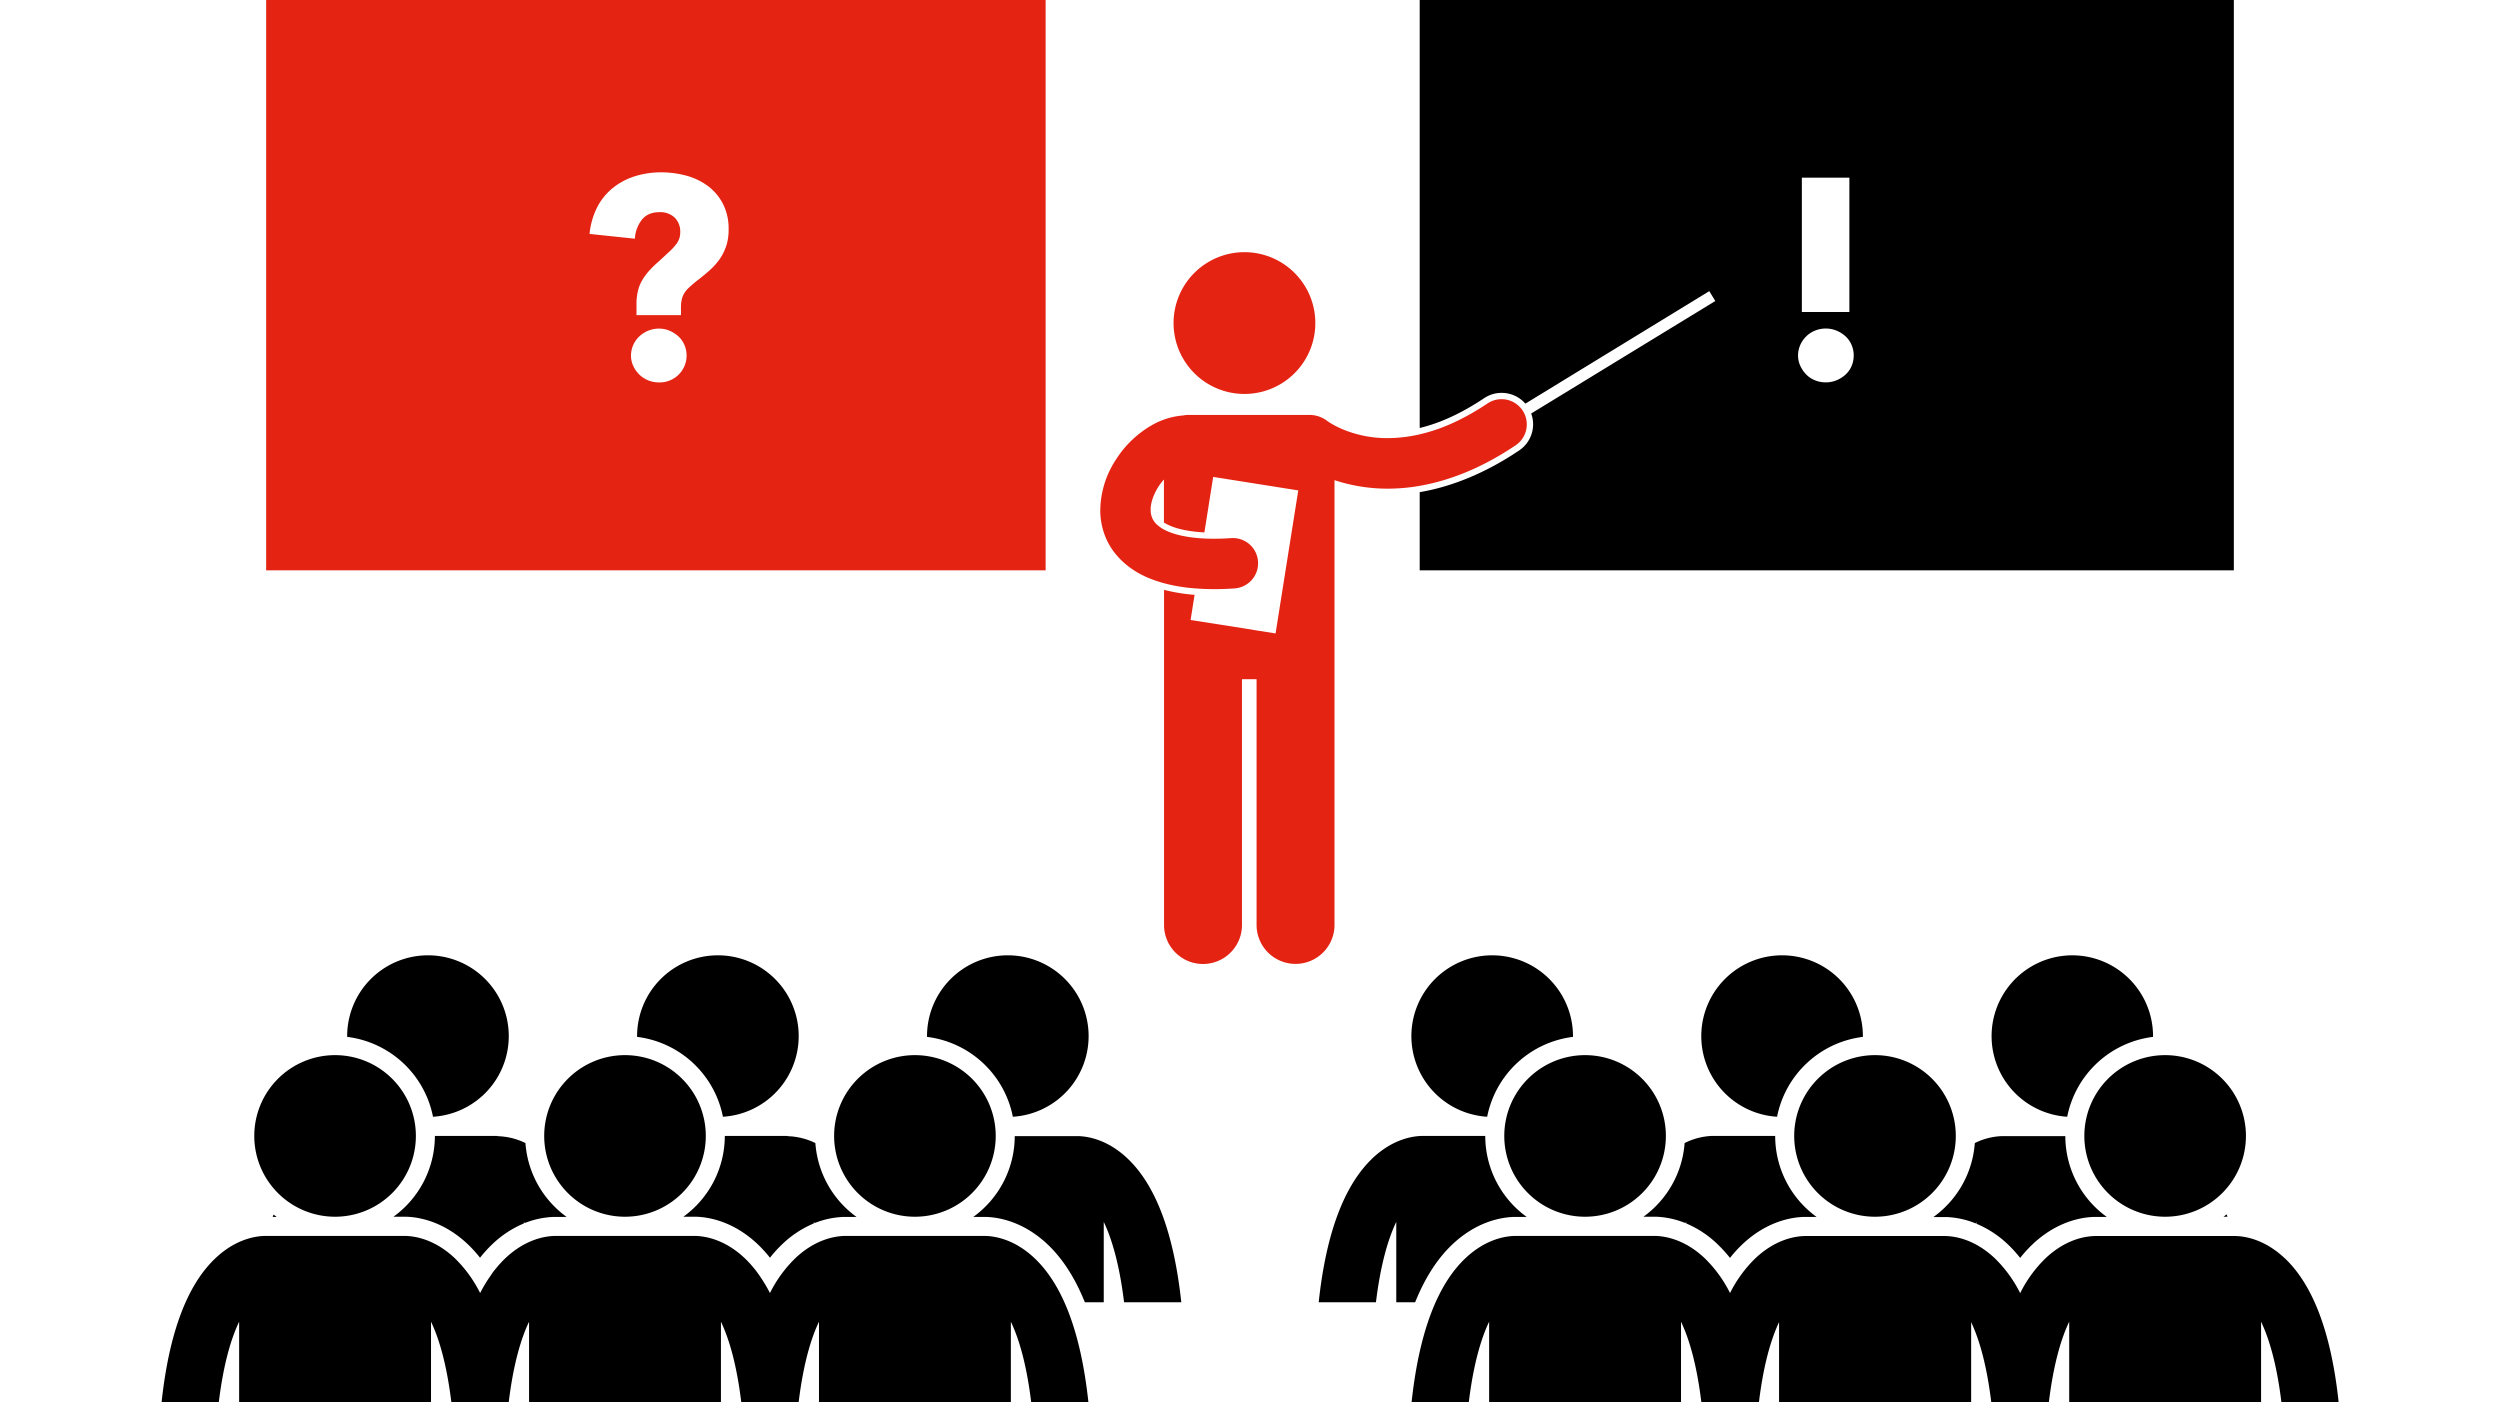 <svg xmlns="http://www.w3.org/2000/svg" width="1052" height="590" viewBox="0 0 1052 590"><title>lehr-und-fachkraeftefortbildung_b Kopie</title><path d="M593.91,436a34,34,0,1,1,68,0c0,.11,0,.21,0,.32a42.08,42.08,0,0,0-36.11,33.61A34,34,0,0,1,593.91,436ZM872,402a34,34,0,0,0-2.12,67.93A42.08,42.08,0,0,1,906,436.32c0-.11,0-.21,0-.32A34,34,0,0,0,872,402ZM789,512a34,34,0,1,0-34-34A34,34,0,0,0,789,512ZM667,444a34,34,0,1,0,34,34A34,34,0,0,0,667,444Zm270.31,68c-.12-.34-.23-.68-.35-1-.44.33-.86.68-1.31,1ZM844.9,523.62a53.8,53.8,0,0,1,5.19,5.71,52.84,52.84,0,0,1,5.19-5.71c10.19-9.62,20.49-11.37,25.84-11.54.26,0,5.41,0,5.41,0a42,42,0,0,1-17.44-34H843.16c-.25,0-.5,0-.75,0A28.08,28.08,0,0,0,831,481a42,42,0,0,1-16.09,30.13.08.08,0,0,1,0,0c-.44.33-.86.68-1.31,1h1.66l3.85,0a36.42,36.42,0,0,1,12.28,2.69c.09-.19.18-.4.28-.6v.72A43.45,43.45,0,0,1,844.9,523.62ZM877.09,478a34,34,0,1,0,34-34A34,34,0,0,0,877.09,478Zm-129.3-8.07a42.08,42.08,0,0,1,36.11-33.61c0-.11,0-.21,0-.32a34,34,0,1,0-36.12,33.93Zm-25,53.69a53.8,53.8,0,0,1,5.19,5.71,52.84,52.84,0,0,1,5.19-5.71c10.19-9.62,20.49-11.37,25.84-11.54.26,0,5.41,0,5.41,0A42,42,0,0,1,747,478H721.07c-.25,0-.5,0-.75,0A28.08,28.08,0,0,0,708.89,481,42,42,0,0,1,691.56,512s5.15,0,5.42,0a36.42,36.42,0,0,1,12.28,2.69c.09-.19.18-.4.28-.6v.72A43.45,43.45,0,0,1,722.81,523.62Zm-296.6-53.69A34,34,0,1,0,390.09,436c0,.11,0,.21,0,.32A42.08,42.08,0,0,1,426.21,469.93Zm-122,0A34,34,0,1,0,268.09,436c0,.11,0,.21,0,.32A42.08,42.08,0,0,1,304.21,469.93Zm149.47,8.15c-.25,0-.5,0-.75,0H427a42,42,0,0,1-17.44,34s5.15,0,5.41,0c5.35.17,15.65,1.92,25.84,11.54,6.36,6,11.59,14.17,15.7,24.38h7.95V514.17c3.41,7.12,6.62,17.94,8.55,33.83h24.08c-3.13-29-10.7-49.25-22.68-60.56C466.05,479.55,457.89,478.18,453.68,478.08Zm-39.09,42c-.25,0-.5,0-.75,0H356.16c-.25,0-.5,0-.75,0-4.22.1-12.38,1.48-20.73,9.36A54.16,54.16,0,0,0,324,544.11a66.56,66.56,0,0,0-3.4-5.85c-.14-.2-.28-.41-.41-.62-.34-.5-.68-1-1-1.46s-.68-.92-1-1.36-.67-.85-1-1.26-.86-1-1.31-1.52q-.29-.35-.6-.66c-.62-.67-1.26-1.32-1.91-1.94-8.36-7.89-16.52-9.26-20.73-9.36-.25,0-.5,0-.75,0H234.16c-.25,0-.5,0-.75,0-4.22.1-12.38,1.48-20.73,9.36-.65.62-1.29,1.27-1.91,1.94l-.6.65c-.45.5-.88,1-1.31,1.53s-.67.82-1,1.24-.7.91-1,1.38-.68,1-1,1.46l-.42.63a62.63,62.63,0,0,0-3.4,5.84,54,54,0,0,0-10.68-14.67c-8.36-7.89-16.52-9.26-20.73-9.36-.25,0-.5,0-.75,0H112.16c-.25,0-.5,0-.75,0-4.22.1-12.38,1.48-20.73,9.36C78.7,540.75,71.13,561,68,590H92.08c1.93-15.89,5.14-26.71,8.55-33.82V590h80.74V556.17c3.41,7.12,6.62,17.94,8.55,33.83h24.16c1.93-15.89,5.14-26.71,8.55-33.82V590h80.74V556.17c3.41,7.12,6.62,17.94,8.55,33.83h24.16c1.93-15.89,5.14-26.71,8.55-33.82V590h80.74V556.17c3.41,7.12,6.62,17.94,8.55,33.83H458c-3.13-29-10.7-49.25-22.68-60.56C427,521.55,418.8,520.18,414.59,520.08Zm-298.15-8c-.45-.32-.87-.67-1.31-1-.12.33-.23.67-.35,1Zm845,17.4c-8.35-7.88-16.51-9.26-20.73-9.36-.25,0-.5,0-.75,0H882.25c-.25,0-.5,0-.75,0-4.21.1-12.37,1.47-20.73,9.36a54,54,0,0,0-10.68,14.67,54.16,54.16,0,0,0-10.68-14.67c-8.35-7.88-16.51-9.26-20.73-9.36-.25,0-.5,0-.75,0H760.16c-.25,0-.5,0-.75,0-4.21.1-12.37,1.47-20.73,9.36A54,54,0,0,0,728,544.11a54.16,54.16,0,0,0-10.68-14.67c-8.35-7.88-16.51-9.26-20.73-9.36-.25,0-.5,0-.75,0H638.16c-.25,0-.5,0-.75,0-4.21.1-12.37,1.47-20.73,9.36C604.7,540.75,597.13,561,594,590h24.08c1.93-15.89,5.14-26.71,8.55-33.83V590h80.74V556.18c3.41,7.11,6.62,17.93,8.55,33.82h24.25c1.91-15.75,5.08-26.51,8.46-33.63V590h80.83V556.37c3.38,7.12,6.55,17.88,8.46,33.63h24.25c1.93-15.89,5.14-26.71,8.55-33.83V590h80.74V556.18c3.41,7.11,6.62,17.93,8.55,33.82h24.08C981,561,973.39,540.75,961.41,529.44ZM595.49,548c4.11-10.21,9.34-18.38,15.7-24.38,10.19-9.62,20.49-11.37,25.84-11.54.26,0,5.41,0,5.41,0A42,42,0,0,1,625,478H599.07c-.25,0-.5,0-.75,0-4.21.1-12.37,1.47-20.73,9.36C565.61,498.75,558,519,554.91,548H579c1.93-15.89,5.14-26.71,8.55-33.83V548ZM141,512a34,34,0,1,0-34-34A34,34,0,0,0,141,512Zm41.21-42.07A34,34,0,1,0,146.09,436c0,.11,0,.21,0,.32A42.08,42.08,0,0,1,182.21,469.93ZM263,512a34,34,0,1,0-34-34A34,34,0,0,0,263,512Zm67.93-34H305a42,42,0,0,1-17.44,34s5.15,0,5.41,0c5.35.17,15.65,1.92,25.84,11.54a52.84,52.84,0,0,1,5.19,5.71,53.8,53.8,0,0,1,5.19-5.71,43.45,43.45,0,0,1,13.27-8.73v-.72c.1.2.19.41.28.6A36.42,36.42,0,0,1,355,512.08c.27,0,5.42,0,5.42,0A42,42,0,0,1,343.11,481a28.08,28.08,0,0,0-11.43-2.88C331.43,478.06,331.18,478,330.93,478ZM385,512a34,34,0,1,0-34-34A34,34,0,0,0,385,512ZM208.93,478H183a42,42,0,0,1-17.44,34s5.15,0,5.41,0c5.35.17,15.65,1.92,25.84,11.54a52.84,52.84,0,0,1,5.19,5.71,53.8,53.8,0,0,1,5.19-5.71,43.45,43.45,0,0,1,13.27-8.73v-.72c.1.2.19.41.28.6A36.42,36.42,0,0,1,233,512.08l3.76,0h1.66c-.45-.32-.87-.67-1.31-1h0a42,42,0,0,1-16-30.08,28.08,28.08,0,0,0-11.43-2.88C209.43,478.06,209.18,478,208.93,478ZM597.41,0V180.1c8.75-2.12,17.7-6.26,27.09-12.53a13.12,13.12,0,0,1,7.38-2.25,13.26,13.26,0,0,1,10,4.53l77.38-47.34,2.54,4.15L644.33,174a13.25,13.25,0,0,1-5.06,15.54c-13.74,9.26-28,15.21-41.86,17.56V240H940V0ZM758.22,74.76h20v56.52h-20ZM779.16,154a10.45,10.45,0,0,1-2.52,3.6,12.69,12.69,0,0,1-3.78,2.4,11.74,11.74,0,0,1-4.56.9,12,12,0,0,1-4.5-.84,10.78,10.78,0,0,1-3.66-2.4,12.69,12.69,0,0,1-2.52-3.6,10.3,10.3,0,0,1-1-4.44,11,11,0,0,1,.9-4.38A11.56,11.56,0,0,1,760,141.6a11.39,11.39,0,0,1,3.72-2.46,12,12,0,0,1,9.12,0,12.69,12.69,0,0,1,3.78,2.4,10.45,10.45,0,0,1,2.52,3.6,11,11,0,0,1,.9,4.38A11.3,11.3,0,0,1,779.16,154Z"/><path d="M494.62,129.14A29.83,29.83,0,1,1,516.91,165,29.84,29.84,0,0,1,494.62,129.14Zm-12,113.78c1.44.63,3,1.19,4.54,1.71.87.28,1.75.55,2.65.79l.73.19a71.12,71.12,0,0,0,12.56,2c2.48.19,5.06.29,7.78.3s5.6-.1,8.6-.3a10.18,10.18,0,0,0,2.77-.57,10.6,10.6,0,0,0-4.16-20.6q-3.86.26-7.21.25c-1.57,0-3,0-4.45-.11-8.06-.42-13.41-2-16.62-3.75a13.8,13.8,0,0,1-1.76-1.1c-.33-.24-.62-.47-.89-.7a8.55,8.55,0,0,1-2.13-2.67,8.45,8.45,0,0,1-.83-3.85c-.1-3.56,2.06-8.87,5.58-12.73l0,0v18.13l1.26.68c2.17,1.16,7,3,15.77,3.45l3.7-23.36,35.8,5.68-4.45,28-5.1,32.19-8-1.27-6.15-1L501,260.9l1.68-10.6A74,74,0,0,1,490,248.25l-.17,0v141.4a16.4,16.4,0,0,0,32.79,0V285.81h6.15v103.8a16.4,16.4,0,0,0,32.79,0V202.05A71.33,71.33,0,0,0,584,205.63h.15a77.48,77.48,0,0,0,13.25-1.19c12.12-2.1,25.81-7.24,40.39-17.06A10.59,10.59,0,0,0,642,175.46a10.26,10.26,0,0,0-2.46-4.19,10.6,10.6,0,0,0-13.59-1.5c-10.81,7.23-20.32,11.13-28.56,13a59.8,59.8,0,0,1-13.4,1.59,48.59,48.59,0,0,1-19.49-3.92,37.6,37.6,0,0,1-4.9-2.57c-.52-.32-.88-.57-1.08-.71l-.14-.11,0,0h0a12.3,12.3,0,0,0-7.06-2.45H500.08a10.79,10.79,0,0,0-2.14.22,31.5,31.5,0,0,0-12.67,3.78,43.56,43.56,0,0,0-15.69,14.82A39.49,39.49,0,0,0,463,214.52a29.69,29.69,0,0,0,3,13.27C469.21,234.26,475.08,239.62,482.64,242.92ZM112,0V240H440V0ZM285.6,157.62a11.36,11.36,0,0,1-8.28,3.3,12,12,0,0,1-4.5-.84,11.43,11.43,0,0,1-3.72-2.4,12.12,12.12,0,0,1-2.58-3.6,10.3,10.3,0,0,1-1-4.44,11.21,11.21,0,0,1,3.42-8,12.1,12.1,0,0,1,3.78-2.46,11.74,11.74,0,0,1,4.56-.9,11.3,11.3,0,0,1,4.5.9,12.91,12.91,0,0,1,3.72,2.4,10.45,10.45,0,0,1,2.52,3.6,11.33,11.33,0,0,1-2.46,12.48Zm20-54.18a20.85,20.85,0,0,1-2.71,5.52,27.46,27.46,0,0,1-4.23,4.74q-2.47,2.22-5.61,4.62c-1.29,1-2.35,2-3.2,2.76a11,11,0,0,0-2,2.46,9,9,0,0,0-1,2.64,15.74,15.74,0,0,0-.3,3.3v3.12H267.84V128a23.62,23.62,0,0,1,.6-5.58,16.56,16.56,0,0,1,1.8-4.5,24.13,24.13,0,0,1,2.94-4,44.35,44.35,0,0,1,4.14-4l4-3.72a23.48,23.48,0,0,0,3.48-3.78,7.84,7.84,0,0,0,1.44-4.74,8.15,8.15,0,0,0-2.34-6.12,8.81,8.81,0,0,0-6.42-2.28q-5,0-7.56,3.42a14.09,14.09,0,0,0-2.76,7.74l-19.08-2a31.94,31.94,0,0,1,3.3-11.4A25.21,25.21,0,0,1,258,79a28.33,28.33,0,0,1,9.25-4.86,36.33,36.33,0,0,1,10.94-1.62,40.27,40.27,0,0,1,10.54,1.38,26.86,26.86,0,0,1,9.08,4.32,21.83,21.83,0,0,1,6.38,7.5,22.77,22.77,0,0,1,2.41,10.8A22.55,22.55,0,0,1,305.63,103.44Z" style="fill:#e42313"/></svg>